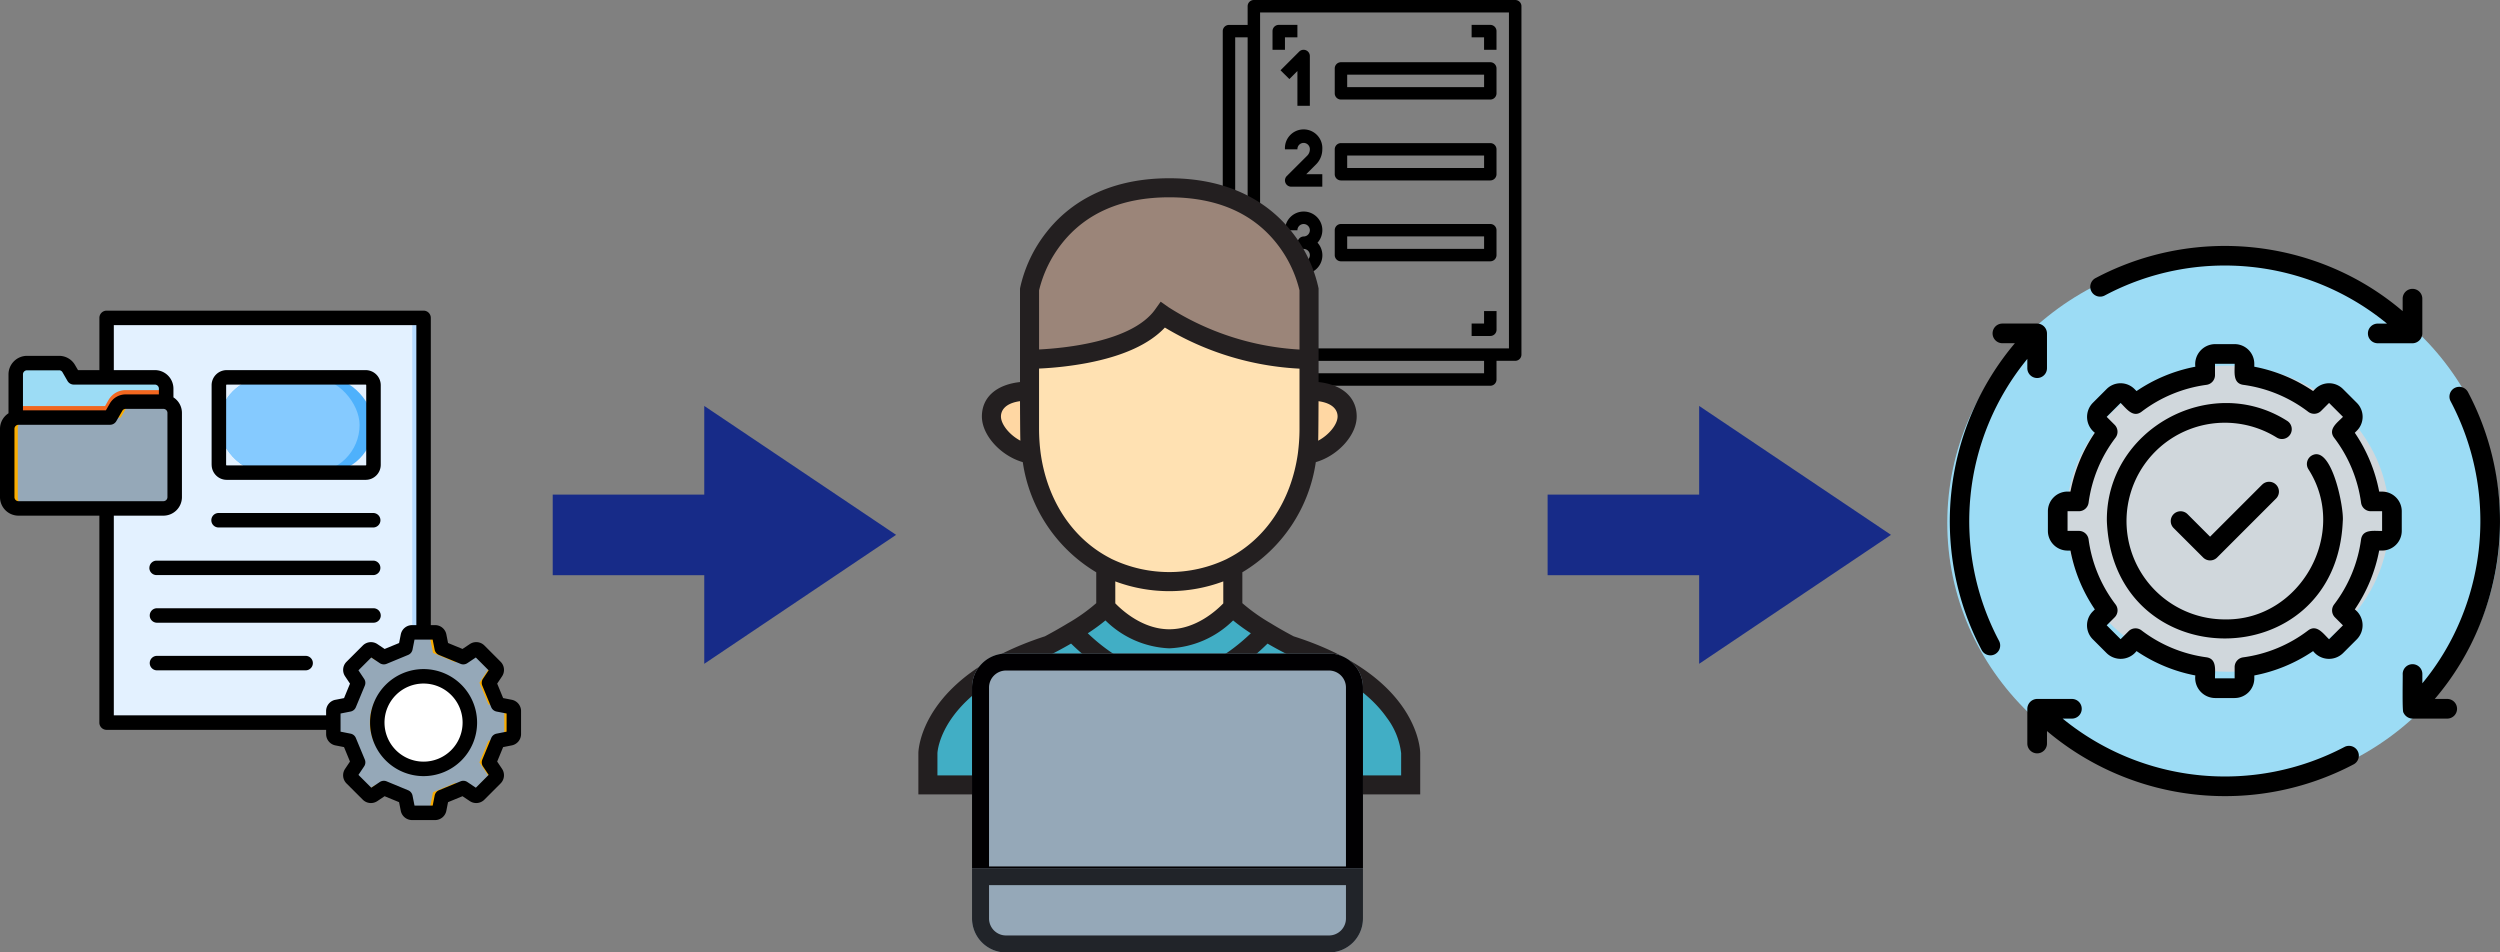 <svg id="img_aimsFllow02" xmlns="http://www.w3.org/2000/svg" width="294.001" height="112.011" viewBox="0 0 294.001 112.011">
  <rect x="0" y="0" width="294.001" height="112.011" fill="#808080" stroke="none"/>
  <g id="project-documentation_14459260" transform="translate(0 36.532)">
    <path id="パス_50194" data-name="パス 50194" d="M107.108,16.623h37.277V64.218H107.108Z" transform="translate(-94.573 -15.773)" fill="#e3f1ff"/>
    <rect id="長方形_1556" data-name="長方形 1556" width="18.185" height="11.201" rx="5.6" transform="translate(25.742 7.846)" fill="#4eb1fc"/>
    <rect id="長方形_1557" data-name="長方形 1557" width="16.544" height="11.201" rx="5.6" transform="translate(25.742 7.846)" fill="#85caff"/>
    <g id="グループ_4482" data-name="グループ 4482" transform="translate(0.848 6.153)">
      <path id="パス_50195" data-name="パス 50195" d="M35.585,61.92H26.045L25.458,60.9a1.3,1.3,0,0,0-1.149-.663H20.543a1.329,1.329,0,0,0-1.327,1.327v9.956h17.7V63.247A1.329,1.329,0,0,0,35.585,61.92Z" transform="translate(-18.215 -60.239)" fill="#9cdcf5" fill-rule="evenodd"/>
      <path id="パス_50196" data-name="パス 50196" d="M29.723,88.4l.4-.7a2.312,2.312,0,0,1,2.029-1.172h4.429a2.362,2.362,0,0,1,.326.023V93.5H19.216V88.424a2.362,2.362,0,0,1,.326-.023H29.723Z" transform="translate(-18.215 -83.333)" fill="#f2671f" fill-rule="evenodd"/>
      <path id="パス_50197" data-name="パス 50197" d="M12.312,99.593H23.08l.7-1.208a1.3,1.3,0,0,1,1.149-.663h4.429a1.329,1.329,0,0,1,1.327,1.327v9.906a1.329,1.329,0,0,1-1.327,1.327H12.312a1.329,1.329,0,0,1-1.327-1.327V100.92a1.329,1.329,0,0,1,1.327-1.327Z" transform="translate(-10.985 -93.165)" fill="#f9ac00" fill-rule="evenodd"/>
      <path id="パス_50198" data-name="パス 50198" d="M22.534,99.593H33.3l.7-1.208a1.3,1.3,0,0,1,1.149-.663h3.186a1.329,1.329,0,0,1,1.327,1.327v9.906a1.329,1.329,0,0,1-1.327,1.327h-15.8a1.329,1.329,0,0,1-1.327-1.327V100.92a1.329,1.329,0,0,1,1.327-1.327Z" transform="translate(-19.964 -93.165)" fill="#95a8b8" fill-rule="evenodd"/>
    </g>
    <path id="パス_50199" data-name="パス 50199" d="M402.737,16.623h1.333V64.218h-1.333Z" transform="translate(-354.258 -15.773)" fill="#b6dbff"/>
    <path id="パス_50200" data-name="パス 50200" d="M341.527,323.506l1.24-.832a.5.5,0,0,1,.637.062l1.919,1.919a.5.5,0,0,1,.062.637l-.832,1.24,1.055,2.546,1.465.289a.5.5,0,0,1,.406.494v2.714a.5.5,0,0,1-.406.494l-1.465.289-1.055,2.546.832,1.24a.5.5,0,0,1-.062.637L343.4,339.7a.5.5,0,0,1-.637.062l-1.24-.832-2.546,1.055-.289,1.465a.5.5,0,0,1-.495.406h-2.714a.5.5,0,0,1-.494-.406l-.289-1.465-2.546-1.055-1.24.832a.5.5,0,0,1-.637-.062l-1.919-1.919a.5.5,0,0,1-.062-.637l.832-1.24-1.055-2.546-1.465-.289a.5.5,0,0,1-.406-.495v-2.714a.5.5,0,0,1,.407-.494l1.465-.289,1.055-2.546-.832-1.24a.5.5,0,0,1,.062-.637l1.919-1.919a.5.5,0,0,1,.637-.062l1.24.832,2.546-1.055.289-1.465a.5.5,0,0,1,.494-.406H338.2a.5.5,0,0,1,.494.406l.289,1.465,2.546,1.055Z" transform="translate(-287.029 -282.773)" fill="#f9ac00" fill-rule="evenodd"/>
    <path id="パス_50201" data-name="パス 50201" d="M341.527,323.5l.9-.6,2.046,2.046-1.062,1.584,1.055,2.546,1.871.369v3.543l-1.871.369L343.41,335.9l1.062,1.584-2.046,2.046-1.826-1.224-2.649,1.1-.483,2.45h-1.985a.5.5,0,0,1-.494-.406l-.289-1.465-3.493-1.447-1.252.84-1.6-1.6a.5.5,0,0,1-.062-.637l.832-1.24-1.055-2.546-1.465-.289a.5.5,0,0,1-.406-.494v-2.714a.5.5,0,0,1,.406-.494l1.465-.289,1.055-2.546-.832-1.24a.5.5,0,0,1,.062-.637l1.6-1.6,1.252.84.948-.393,2.546-1.055.289-1.464a.5.5,0,0,1,.494-.406h1.985l.483,2.45,2.649,1.1.926-.621Z" transform="translate(-287.029 -282.772)" fill="#95a8b8" fill-rule="evenodd"/>
    <circle id="楕円形_569" data-name="楕円形 569" cx="5.456" cy="5.456" r="5.456" transform="matrix(0.161, -0.987, 0.987, 0.161, 42.688, 52.953)" fill="#f9ac00"/>
    <circle id="楕円形_570" data-name="楕円形 570" cx="5.456" cy="5.456" r="5.456" transform="translate(42.683 45.547) rotate(-22.823)" fill="#fff"/>
    <path id="パス_50202" data-name="パス 50202" d="M30.6,27.758a.067.067,0,0,0,.064.067h16.35a.067.067,0,0,0,.064-.067V18.393a.068.068,0,0,0-.064-.067H30.668a.068.068,0,0,0-.064.067Zm-1.705,0V18.393a1.774,1.774,0,0,1,1.77-1.77h16.35a1.774,1.774,0,0,1,1.77,1.77v9.364a1.773,1.773,0,0,1-1.77,1.769H30.668A1.773,1.773,0,0,1,28.9,27.758ZM58.411,58.073a4.592,4.592,0,1,0-4.589,4.592A4.594,4.594,0,0,0,58.411,58.073Zm1.705,0a6.294,6.294,0,1,1-6.294-6.293A6.3,6.3,0,0,1,60.116,58.073Zm3.469-1.068v2.135l-1.184.234a.86.86,0,0,0-.621.508l-1.049,2.54a.845.845,0,0,0,.076.8l.668,1-1.506,1.51-1-.671a.844.844,0,0,0-.8-.079l-2.543,1.052a.852.852,0,0,0-.5.622l-.234,1.179H52.756l-.234-1.179a.86.86,0,0,0-.51-.622l-2.538-1.052a.857.857,0,0,0-.8.079l-1,.671-1.512-1.51.668-1a.846.846,0,0,0,.082-.8l-1.055-2.54a.839.839,0,0,0-.621-.508l-1.178-.234V57.006l1.178-.232a.84.84,0,0,0,.621-.509l1.055-2.54a.847.847,0,0,0-.082-.8l-.668-1,1.512-1.51,1,.67a.856.856,0,0,0,.8.079l2.538-1.051a.858.858,0,0,0,.51-.621l.234-1.181h2.133l.234,1.181a.851.851,0,0,0,.5.621l2.543,1.051a.843.843,0,0,0,.8-.079l1-.67,1.506,1.51-.668,1a.846.846,0,0,0-.076.8l1.049,2.54a.862.862,0,0,0,.621.509ZM43.449,55.391a1.357,1.357,0,0,0-1.09,1.329v.5H17.394V33.738h5.831a2.182,2.182,0,0,0,2.18-2.177V21.655a2.171,2.171,0,0,0-1-1.829V18.8a2.182,2.182,0,0,0-2.18-2.178H17.394V11.33H52.972V46.61h-.5a1.358,1.358,0,0,0-1.33,1.093l-.2,1.013-1.7.7-.856-.576a1.357,1.357,0,0,0-1.711.168l-1.916,1.914a1.35,1.35,0,0,0-.164,1.712l.574.859-.7,1.7-1.014.2ZM6.183,32.036H23.225a.474.474,0,0,0,.475-.475V21.655a.474.474,0,0,0-.475-.475H18.795a.448.448,0,0,0-.41.238l-.7,1.207a.85.85,0,0,1-.733.425H6.183a.478.478,0,0,0-.475.476v8.034A.478.478,0,0,0,6.183,32.036Zm.527-14.915v4.228h9.752l.451-.782a2.15,2.15,0,0,1,1.881-1.089h3.9V18.8a.474.474,0,0,0-.475-.476H12.688a.853.853,0,0,1-.738-.425l-.586-1.018a.452.452,0,0,0-.416-.237H7.185a.474.474,0,0,0-.475.475Zm58.575,39.6v2.706a1.354,1.354,0,0,1-1.1,1.329l-1.008.2-.7,1.7.574.857a1.36,1.36,0,0,1-.17,1.713l-1.91,1.913a1.356,1.356,0,0,1-1.711.167l-.861-.575-1.7.7-.2,1.014a1.352,1.352,0,0,1-1.324,1.092H52.469a1.358,1.358,0,0,1-1.33-1.092l-.2-1.014-1.7-.7-.856.575a1.355,1.355,0,0,1-1.711-.167l-1.916-1.913a1.352,1.352,0,0,1-.164-1.713l.574-.857-.7-1.7-1.014-.2a1.355,1.355,0,0,1-1.09-1.329v-.5H16.544a.85.85,0,0,1-.85-.851V33.738H6.183a2.177,2.177,0,0,1-2.174-2.177V23.527a2.18,2.18,0,0,1,1-1.83V17.121a2.181,2.181,0,0,1,2.18-2.177h3.762a2.152,2.152,0,0,1,1.887,1.088l.346.592h2.514V10.479a.851.851,0,0,1,.85-.851H53.822a.851.851,0,0,1,.85.851v36.13h.5A1.352,1.352,0,0,1,56.5,47.7l.2,1.013,1.7.7.861-.575a1.356,1.356,0,0,1,1.711.166l1.91,1.914a1.358,1.358,0,0,1,.17,1.712l-.574.859.7,1.7,1.008.2a1.356,1.356,0,0,1,1.1,1.329Zm-16.5-11.243a.85.85,0,0,0-.85-.851H22.428a.851.851,0,0,0,0,1.7h25.51A.851.851,0,0,0,48.788,45.477Zm-8.8,4.749H22.428a.851.851,0,0,0,0,1.7H39.992a.851.851,0,0,0,0-1.7Zm-10.238-15.1H47.938a.851.851,0,0,0,0-1.7H29.754a.851.851,0,1,0,0,1.7Zm-8.175,4.749a.851.851,0,0,0,.85.851h25.51a.851.851,0,0,0,0-1.7H22.428A.851.851,0,0,0,21.578,39.877Z" transform="translate(-4.009 -9.628)" fill-rule="evenodd"/>
  </g>
  <g id="グループ_4553" data-name="グループ 4553" transform="translate(108.001 0)">
    <g id="tools_13005777" transform="translate(35.795)">
      <path id="パス_50203" data-name="パス 50203" d="M42.389,1H11.658a.732.732,0,0,0-.732.732v2.2h-2.2A.732.732,0,0,0,8,4.658V45.633a.732.732,0,0,0,.732.732H39.462a.732.732,0,0,0,.732-.732v-2.2h2.2a.732.732,0,0,0,.732-.732V1.732A.732.732,0,0,0,42.389,1ZM16.78,40.942l-3.358-3.358H16.78ZM38.731,44.9H9.463V5.39h1.463V36.852a.732.732,0,0,0,.212.519l5.853,5.853a.732.732,0,0,0,.519.212H38.731Zm2.927-2.927H18.244V36.852a.732.732,0,0,0-.732-.732H12.39V2.463H41.657Z" transform="translate(-8 -1)"/>
      <path id="パス_50204" data-name="パス 50204" d="M18.329,12.447l.944-.951v4.09h1.463V9.732a.736.736,0,0,0-1.251-.519l-2.2,2.2Z" transform="translate(-10.493 -3.147)"/>
      <path id="パス_50205" data-name="パス 50205" d="M18,24.2h1.463a.732.732,0,1,1,1.463,0,1.046,1.046,0,0,1-.3.732l-2.415,2.407a.736.736,0,0,0,.519,1.251H22.39V27.122H20.5l1.163-1.163A2.488,2.488,0,0,0,22.39,24.2a2.2,2.2,0,1,0-4.39,0Z" transform="translate(-10.683 -6.635)"/>
      <path id="パス_50206" data-name="パス 50206" d="M20.2,35A2.2,2.2,0,0,0,18,37.2h1.463a.732.732,0,1,1,.732.732.732.732,0,0,0,0,1.463.732.732,0,1,1-.732.732H18a2.2,2.2,0,1,0,3.827-1.463A2.191,2.191,0,0,0,20.2,35Z" transform="translate(-10.683 -10.123)"/>
      <path id="パス_50207" data-name="パス 50207" d="M26.732,41.39h17.56a.732.732,0,0,0,.732-.732V37.732A.732.732,0,0,0,44.292,37H26.732a.732.732,0,0,0-.732.732v2.927A.732.732,0,0,0,26.732,41.39Zm.732-2.927h16.1v1.463h-16.1Z" transform="translate(-12.83 -10.659)"/>
      <path id="パス_50208" data-name="パス 50208" d="M26.732,28.39h17.56a.732.732,0,0,0,.732-.732V24.732A.732.732,0,0,0,44.292,24H26.732a.732.732,0,0,0-.732.732v2.927A.732.732,0,0,0,26.732,28.39Zm.732-2.927h16.1v1.463h-16.1Z" transform="translate(-12.83 -7.171)"/>
      <path id="パス_50209" data-name="パス 50209" d="M26.732,15.39h17.56a.732.732,0,0,0,.732-.732V11.732A.732.732,0,0,0,44.292,11H26.732a.732.732,0,0,0-.732.732v2.927A.732.732,0,0,0,26.732,15.39Zm.732-2.927h16.1v1.463h-16.1Z" transform="translate(-12.83 -3.683)"/>
      <path id="パス_50210" data-name="パス 50210" d="M49.463,7.927h1.463v-2.2A.732.732,0,0,0,50.2,5H48V6.463h1.463Z" transform="translate(-18.733 -2.073)"/>
      <path id="パス_50211" data-name="パス 50211" d="M49.463,52.463H48v1.463h2.2a.732.732,0,0,0,.732-.732V51H49.463Z" transform="translate(-18.733 -14.416)"/>
      <path id="パス_50212" data-name="パス 50212" d="M17.463,6.463h1.463V5h-2.2A.732.732,0,0,0,16,5.732v2.2h1.463Z" transform="translate(-10.147 -2.073)"/>
    </g>
    <g id="グループ_4483" data-name="グループ 4483" transform="translate(0 20.963)">
      <g id="user_179816">
        <g id="グループ_4405" data-name="グループ 4405" transform="translate(1.121 1.121)">
          <path id="パス_50027" data-name="パス 50027" d="M148.188,22.456C144.5,27.64,132.769,27.67,132.5,27.67V19.453S134.562,7.5,148.935,7.5,165.37,19.453,165.37,19.453V27.67A32.687,32.687,0,0,1,148.188,22.456Z" transform="translate(-120.547 -7.5)" fill="#9b8579"/>
          <path id="パス_50028" data-name="パス 50028" d="M109.275,371.1v3.735H52.5V371.1s.134-8.173,14.194-12.7c0,0,1.061-.553,2.376-1.33l.448-.269c1.7,1.808,6.38,6.081,11.37,6.081,5.14,0,9.771-4.393,11.37-6.081,1.509.926,2.824,1.6,2.824,1.6C109.23,362.881,109.275,371.1,109.275,371.1Z" transform="translate(-52.5 -304.612)" fill="#41aec5"/>
          <path id="パス_50029" data-name="パス 50029" d="M351.394,167.5c2.48,0,4.482.926,4.482,2.988,0,1.912-2.361,4.124-4.676,4.437a23.755,23.755,0,0,0,.194-2.943Z" transform="translate(-306.572 -143.595)" fill="#ffd7a3"/>
          <path id="パス_50030" data-name="パス 50030" d="M165.175,123.975v.015c-.807,5.842-3.974,10.727-8.77,13.208a.374.374,0,0,1-.1.06,16.778,16.778,0,0,1-14.732,0,.374.374,0,0,1-.1-.06c-4.8-2.48-7.963-7.366-8.77-13.208v-.015a23.752,23.752,0,0,1-.194-2.943v-8.217c.269,0,12-.03,15.688-5.214a32.687,32.687,0,0,0,17.182,5.214v8.217A23.755,23.755,0,0,1,165.175,123.975Z" transform="translate(-120.547 -92.644)" fill="#ffe1b2"/>
          <path id="パス_50031" data-name="パス 50031" d="M189.14,340.384c-1.6,1.688-6.23,6.081-11.37,6.081-4.99,0-9.667-4.273-11.37-6.081a19.411,19.411,0,0,0,3.9-2.884s3.078,3.735,7.47,3.735,7.47-3.735,7.47-3.735A30.169,30.169,0,0,0,189.14,340.384Z" transform="translate(-149.383 -288.196)" fill="#41aec5"/>
          <path id="パス_50032" data-name="パス 50032" d="M207.441,305.7v4.751s-3.078,3.735-7.47,3.735-7.47-3.735-7.47-3.735V305.7a.374.374,0,0,0,.1.06,16.778,16.778,0,0,0,14.732,0A.374.374,0,0,0,207.441,305.7Z" transform="translate(-171.583 -261.147)" fill="#ffe1b2"/>
          <path id="パス_50033" data-name="パス 50033" d="M106.982,171.982a23.749,23.749,0,0,0,.194,2.943c-2.316-.314-4.676-2.525-4.676-4.437,0-2.062,2-2.988,4.482-2.988Z" transform="translate(-95.03 -143.595)" fill="#ffd7a3"/>
        </g>
        <g id="グループ_4406" data-name="グループ 4406" transform="translate(0)">
          <path id="パス_50034" data-name="パス 50034" d="M89.132,53.868c-.3-.157-1.421-.749-2.668-1.515l-.1-.059A21.548,21.548,0,0,1,83.1,49.97V46.338a18.136,18.136,0,0,0,8.639-12.955c2.571-.737,4.808-3.15,4.808-5.37,0-2.248-1.689-3.739-4.482-4.048V12.977l-.016-.095A16.089,16.089,0,0,0,89,6.411C86.738,3.486,82.387,0,74.508,0S62.277,3.486,60.014,6.411a16.089,16.089,0,0,0-3.046,6.472l-.016.095V23.966c-2.793.309-4.482,1.8-4.482,4.048,0,2.22,2.237,4.632,4.808,5.37a18.137,18.137,0,0,0,8.639,12.955V49.97a20.821,20.821,0,0,1-3.356,2.377l-.442.265c-1.067.631-1.973,1.115-2.242,1.258C45.316,58.6,45.006,67.223,45,67.588v4.874h59.016V67.6C104.014,67.233,103.8,58.55,89.132,53.868Zm-8.274-3.875c-.766.8-3.2,3.046-6.35,3.046-3.134,0-5.58-2.249-6.35-3.049V47.409a18.13,18.13,0,0,0,12.7,0Zm-6.35,5.287A11.346,11.346,0,0,0,82.013,52,22.228,22.228,0,0,0,84.1,53.51c-4.467,4.271-8.149,4.759-9.589,4.759-.807,0-4.857-.243-9.589-4.757A22.015,22.015,0,0,0,67,52,11.347,11.347,0,0,0,74.508,55.281ZM94.3,28.014c0,.916-.992,2.163-2.284,2.851.028-.461.043-4.646.043-4.646C94.06,26.5,94.3,27.531,94.3,28.014ZM61.846,7.706c2.847-3.626,7.106-5.465,12.662-5.465S84.323,4.08,87.169,7.706a14.274,14.274,0,0,1,2.653,5.477v6.962A32.035,32.035,0,0,1,74.407,15.16l-.911-.644-.648.91c-2.712,3.81-10.694,4.56-13.654,4.708V13.183A14.277,14.277,0,0,1,61.846,7.706ZM54.711,28.014c0-.483.244-1.516,2.241-1.8,0,0,.015,4.186.043,4.646C55.7,30.177,54.711,28.93,54.711,28.014Zm4.676,4.374-.009-.076a22.476,22.476,0,0,1-.186-2.8V22.38a40.8,40.8,0,0,0,5.651-.652c4.237-.811,7.307-2.211,9.146-4.17A34,34,0,0,0,89.822,22.39v7.118a22.444,22.444,0,0,1-.186,2.8l-.009.069v.007c-.786,5.535-3.758,10.012-8.165,12.29l-.154.08-.01.01a15.67,15.67,0,0,1-13.584,0l-.164-.089C63.146,42.4,60.174,37.923,59.388,32.388Zm42.387,37.833H47.241v-2.6c.008-.226.414-7.46,13.417-11.647,0,0,1.116-.564,2.3-1.253,1.967,1.933,6.523,5.789,11.553,5.789,4.955,0,9.383-3.649,11.551-5.786,1.178.691,2.3,1.252,2.3,1.252,3.8,1.2,8.923,3.475,11.713,7.446a8.559,8.559,0,0,1,1.7,4.2Z" transform="translate(-45)" fill="#231f20"/>
        </g>
      </g>
      <g id="グループ_4442" data-name="グループ 4442" transform="translate(6.31 55.891)">
        <g id="長方形_1538" data-name="長方形 1538" fill="#95a8b8" stroke="#010002" stroke-width="2">
          <path d="M4,0H41.974a4,4,0,0,1,4,4V27.044a0,0,0,0,1,0,0H0a0,0,0,0,1,0,0V4A4,4,0,0,1,4,0Z" stroke="none"/>
          <path d="M4,1H41.974a3,3,0,0,1,3,3V26.044a0,0,0,0,1,0,0H1a0,0,0,0,1,0,0V4A3,3,0,0,1,4,1Z" fill="none"/>
        </g>
        <g id="長方形_1539" data-name="長方形 1539" transform="translate(0 25.241)" fill="#95a8b8" stroke="#212429" stroke-width="2">
          <path d="M0,0H45.974a0,0,0,0,1,0,0V5.916a4,4,0,0,1-4,4H4a4,4,0,0,1-4-4V0A0,0,0,0,1,0,0Z" stroke="none"/>
          <path d="M1,1H44.974a0,0,0,0,1,0,0V5.916a3,3,0,0,1-3,3H4a3,3,0,0,1-3-3V1A0,0,0,0,1,1,1Z" fill="none"/>
        </g>
      </g>
    </g>
  </g>
  <ellipse id="楕円形_602" data-name="楕円形 602" cx="32.5" cy="31.5" rx="32.5" ry="31.5" transform="translate(229 30)" fill="#9cdcf5"/>
  <ellipse id="楕円形_603" data-name="楕円形 603" cx="19" cy="18" rx="19" ry="18" transform="translate(243 43)" fill="#d0d7dc"/>
  <path id="methodology_16686086" d="M50.218,36.361c-.759,18.4-26.983,18.4-27.744,0-.131-10.725,12.156-17.542,21.194-11.793a1.156,1.156,0,0,1-1.212,1.969,11.564,11.564,0,1,0-6.11,21.384c8.9.156,14.634-10.2,9.824-17.669a1.157,1.157,0,0,1,.378-1.591c2.358-1.373,3.834,6.174,3.67,7.7Zm4.28,3.468a18.485,18.485,0,0,1-2.865,6.915,2.361,2.361,0,0,1,.244,3.513l-1.635,1.635a2.363,2.363,0,0,1-3.513-.244,18.486,18.486,0,0,1-6.915,2.865v.344A2.315,2.315,0,0,1,37.5,57.168H35.191a2.363,2.363,0,0,1-2.312-2.656,18.485,18.485,0,0,1-6.915-2.865,2.363,2.363,0,0,1-3.513.244l-1.635-1.635a2.313,2.313,0,0,1,0-3.269l.244-.244a18.486,18.486,0,0,1-2.865-6.915h-.344a2.315,2.315,0,0,1-2.312-2.312V35.2a2.315,2.315,0,0,1,2.312-2.312h.344a18.485,18.485,0,0,1,2.865-6.915,2.361,2.361,0,0,1-.244-3.513l1.635-1.635a2.315,2.315,0,0,1,3.269,0l.244.244a18.485,18.485,0,0,1,6.915-2.865,2.363,2.363,0,0,1,2.312-2.656H37.5a2.315,2.315,0,0,1,2.312,2.312v.344a18.486,18.486,0,0,1,6.915,2.865l.244-.244a2.315,2.315,0,0,1,3.269,0l1.635,1.635a2.313,2.313,0,0,1,0,3.269l-.244.244A18.486,18.486,0,0,1,54.5,32.893h.344A2.315,2.315,0,0,1,57.154,35.2v2.312a2.315,2.315,0,0,1-2.312,2.312H54.5Zm.344-2.312V35.2H53.515a1.156,1.156,0,0,1-1.146-1A16.149,16.149,0,0,0,49.2,26.557c-.754-1.02.4-1.788,1.041-2.458l-1.635-1.635-.939.939a1.154,1.154,0,0,1-1.518.1,16.149,16.149,0,0,0-7.645-3.168c-1.255-.189-.982-1.547-1-2.473H35.191v1.328a1.156,1.156,0,0,1-1,1.146,16.149,16.149,0,0,0-7.645,3.168c-1.019.755-1.789-.4-2.458-1.041L22.451,24.1l.939.939a1.155,1.155,0,0,1,.1,1.518A16.149,16.149,0,0,0,20.324,34.2a1.156,1.156,0,0,1-1.146,1H17.851v2.312h1.328a1.156,1.156,0,0,1,1.146,1,16.149,16.149,0,0,0,3.168,7.645,1.155,1.155,0,0,1-.1,1.518l-.939.939,1.635,1.635.939-.939a1.155,1.155,0,0,1,1.518-.1,16.149,16.149,0,0,0,7.645,3.168c1.255.189.982,1.548,1,2.473H37.5V53.529a1.156,1.156,0,0,1,1-1.146,16.149,16.149,0,0,0,7.645-3.168c1.019-.755,1.789.4,2.458,1.041l1.635-1.635-.939-.939a1.155,1.155,0,0,1-.1-1.518,16.149,16.149,0,0,0,3.168-7.645c.189-1.255,1.547-.982,2.473-1ZM19.519,58.431a1.155,1.155,0,0,0-1.156-1.156H14.29a1.174,1.174,0,0,0-1.17,1.156s0,4.087,0,4.087a1.156,1.156,0,1,0,2.312,0V61.052a32.473,32.473,0,0,0,36.093,3.9,1.157,1.157,0,0,0-1.088-2.041,30.173,30.173,0,0,1-33.164-3.324h1.09a1.155,1.155,0,0,0,1.156-1.156ZM40.731,32.075l-6.119,6.119-2.651-2.651a1.156,1.156,0,0,0-1.635,1.635L33.8,40.646a1.156,1.156,0,0,0,1.635,0l6.936-6.936a1.156,1.156,0,0,0-1.635-1.635ZM58.414,15.449a1.179,1.179,0,0,0,1.158-1.158s0-4.087,0-4.087a1.156,1.156,0,1,0-2.312,0V11.67A31.778,31.778,0,0,0,48.542,6.38,32.455,32.455,0,0,0,21.168,7.77a1.157,1.157,0,1,0,1.088,2.041A30.055,30.055,0,0,1,55.42,13.135H54.33a1.156,1.156,0,0,0,0,2.312c.008,0,4.077,0,4.084,0ZM8.778,52.152a1.163,1.163,0,0,0,1.019-1.7,30.055,30.055,0,0,1,3.323-33.164v1.09a1.156,1.156,0,1,0,2.312,0V14.3a1.174,1.174,0,0,0-1.156-1.17H10.19a1.156,1.156,0,0,0,0,2.312h1.466a32.473,32.473,0,0,0-3.9,36.093,1.158,1.158,0,0,0,1.021.612ZM63.372,20.705A1.157,1.157,0,0,0,62.9,22.27a30.129,30.129,0,0,1,1.289,25.415,29.491,29.491,0,0,1-4.613,7.749v-1.09a1.156,1.156,0,0,0-2.312,0c.022.209-.077,4.485.089,4.53a1.191,1.191,0,0,0,1.067.713H62.5a1.156,1.156,0,0,0,0-2.312H61.038a31.778,31.778,0,0,0,5.289-8.718,32.455,32.455,0,0,0-1.39-27.375,1.16,1.16,0,0,0-1.565-.476Z" transform="translate(225.294 24.921)"/>
  <path id="パス_50900" data-name="パス 50900" d="M59.488,128.465V118.04L82.048,133.2l-22.56,15.164V137.943H41.667v-9.478Z" transform="translate(23.333 -70.301)" fill="#172b88"/>
  <path id="パス_50901" data-name="パス 50901" d="M59.488,128.465V118.04L82.048,133.2l-22.56,15.164V137.943H41.667v-9.478Z" transform="translate(140.333 -70.301)" fill="#172b88"/>
</svg>
